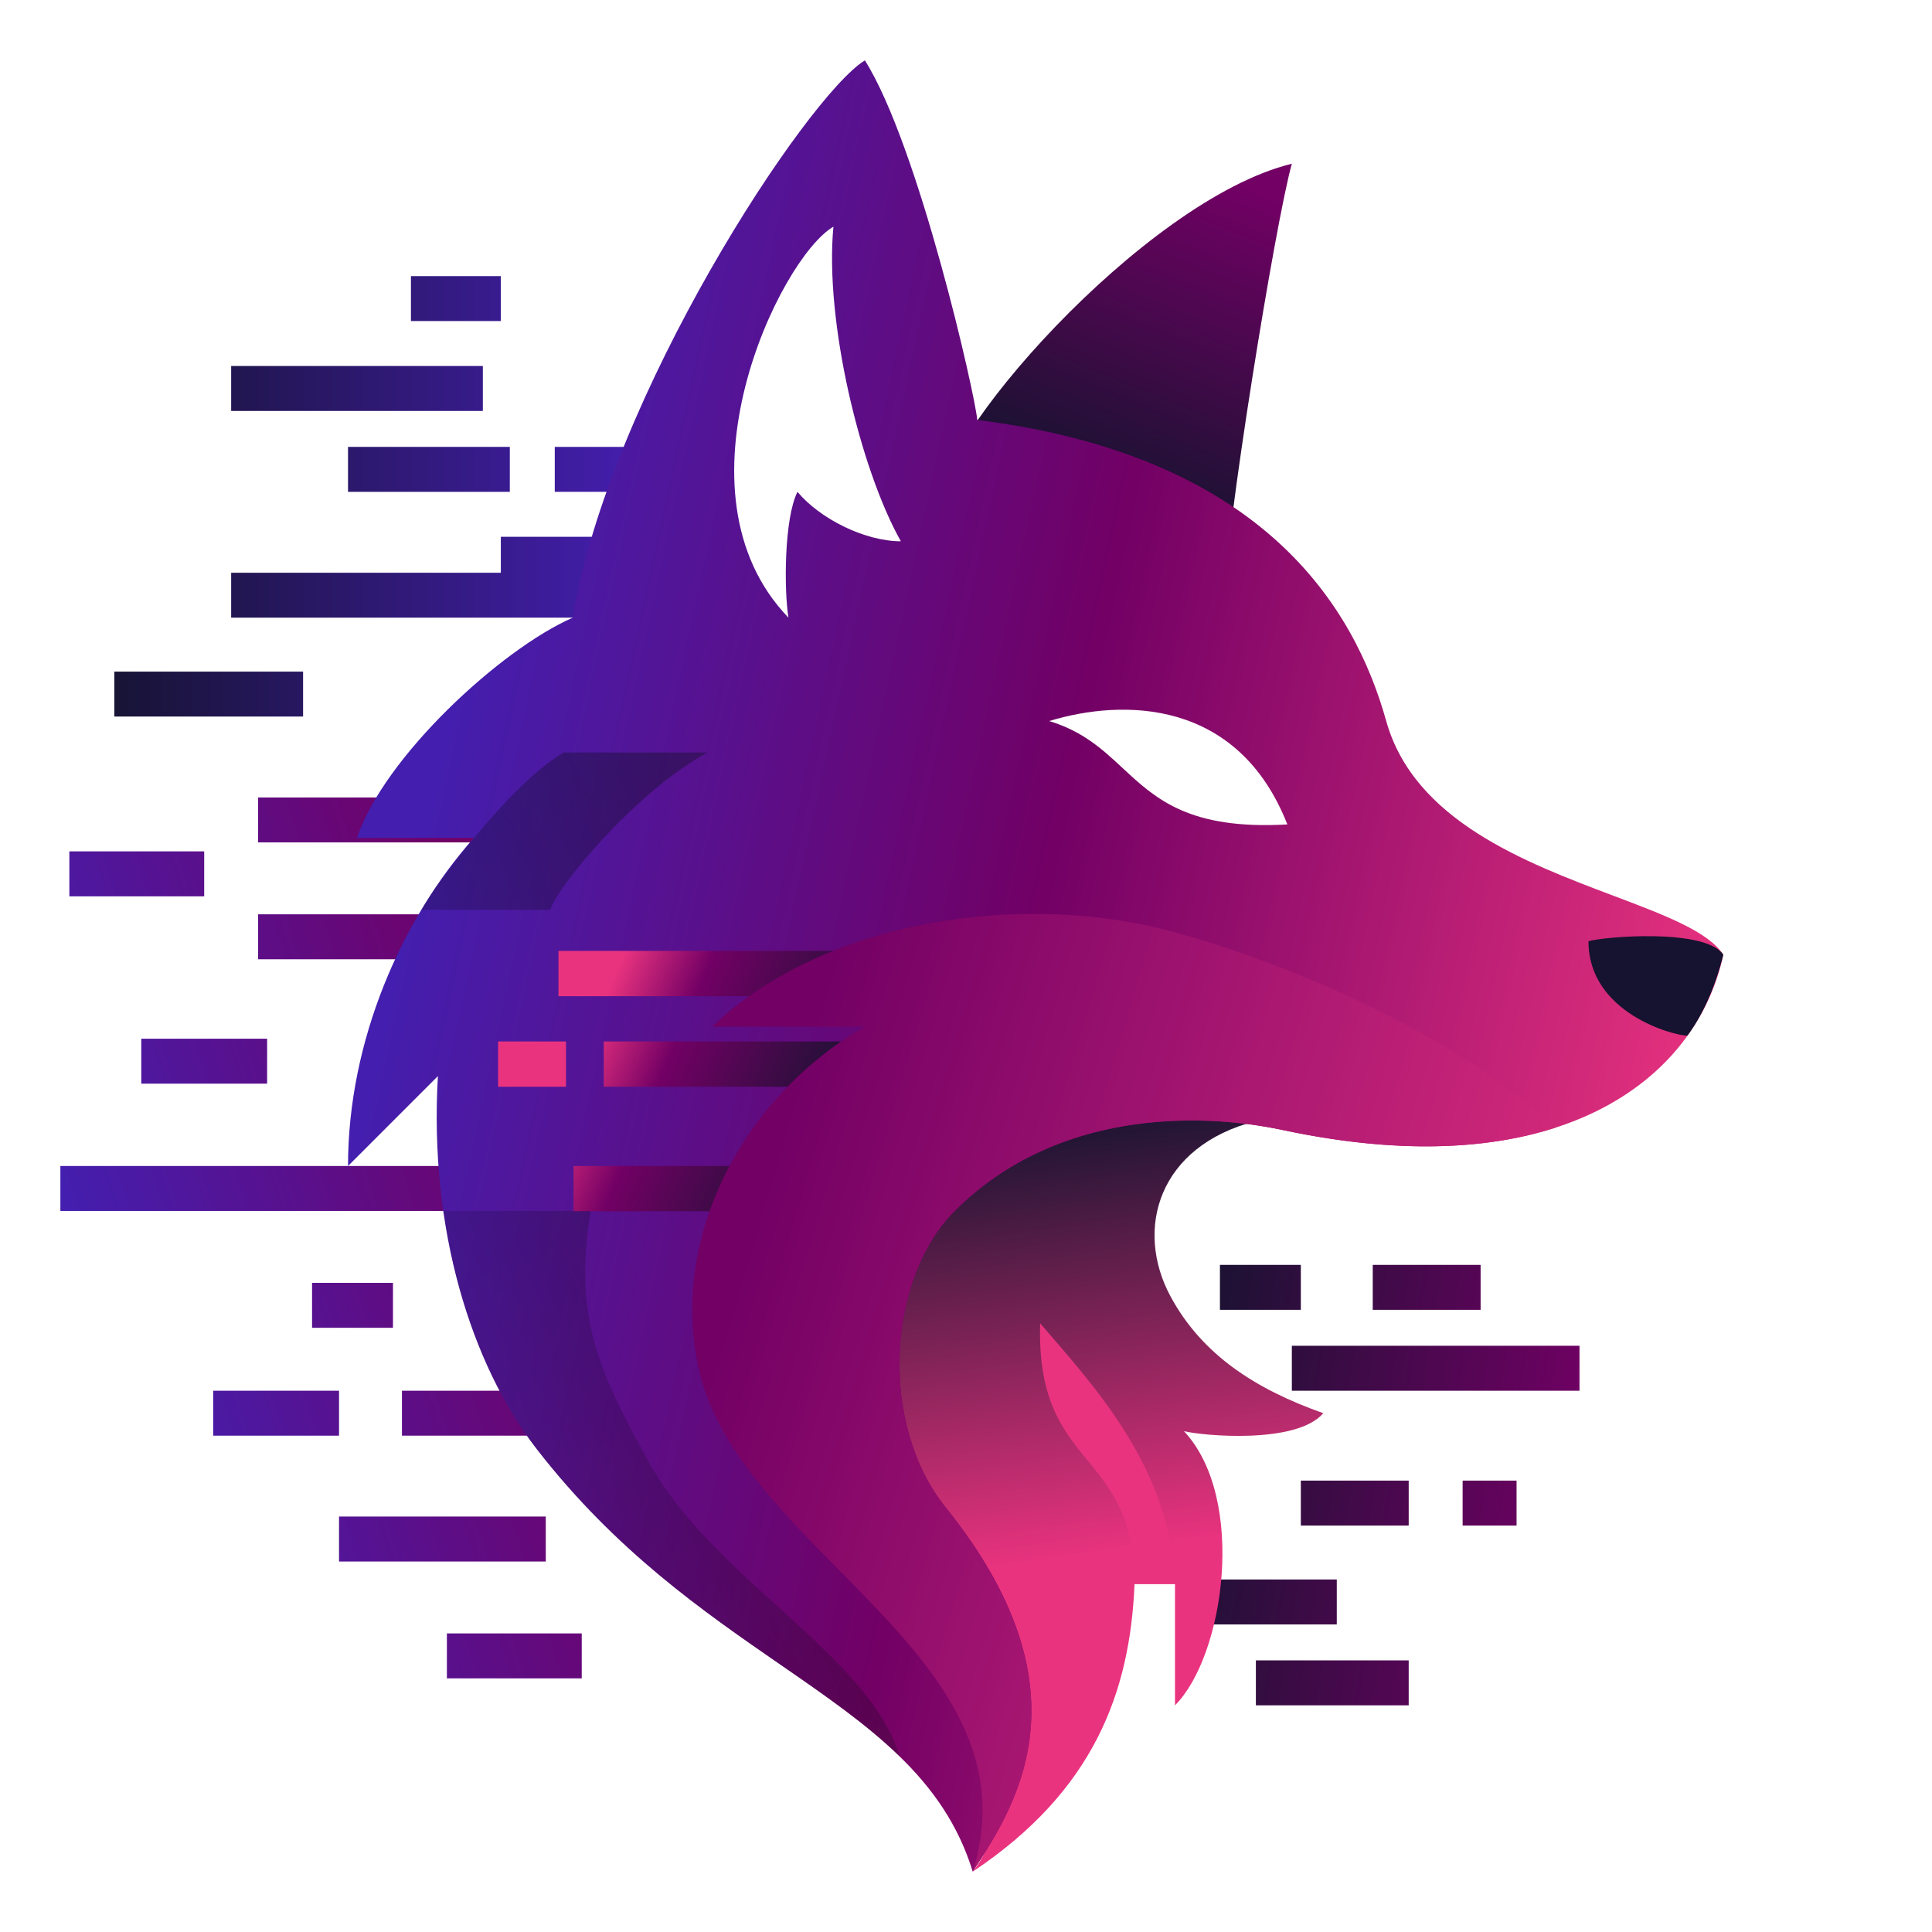 <svg xmlns="http://www.w3.org/2000/svg" fill="none" viewBox="0 0 256 256">
  <path fill="url(#a)" d="M186.66 225.965h-20.248v-5.955h20.248z" />
  <path fill="url(#b)" d="M177.131 215.246h-20.248v-5.956h20.248z" />
  <path fill="url(#c)" d="M186.66 202.144h-14.293v-5.956h14.293z" />
  <path fill="url(#d)" d="M200.953 202.144h-7.147v-5.956h7.147z" />
  <path fill="url(#e)" d="M209.29 184.278h-38.114v-5.956h38.114z" />
  <path fill="url(#f)" d="M172.367 173.558h-10.719v-5.955h10.719z" />
  <path fill="url(#g)" d="M196.188 173.558h-14.292v-5.955h14.292z" />
  <path fill="url(#h)" d="M77.082 222.392H59.216v-5.955h17.866z" />
  <path fill="url(#i)" d="M72.318 206.908H44.923v-5.955h27.395z" />
  <path fill="url(#j)" d="M44.923 190.233H28.248v-5.955h16.675z" />
  <path fill="url(#k)" d="M83.037 190.233H53.26v-5.955h29.777z" />
  <path fill="url(#l)" d="M52.07 175.94H41.35v-5.955h10.72z" />
  <path fill="url(#m)" d="M66.362 160.456H8v-5.955h58.362z" />
  <path fill="url(#n)" d="M35.395 143.59H18.72v-5.955h16.675z" />
  <path fill="url(#o)" d="M66.362 127.107H34.204v-5.956h32.158z" />
  <path fill="url(#p)" d="M27.057 118.769H9.191v-5.955h17.866z" />
  <path fill="url(#q)" d="M71.127 111.623H34.203v-5.956h36.922z" />
  <path fill="url(#r)" d="M40.159 94.948H15.146v-5.955H40.16z" />
  <path fill="url(#s)" d="M87.801 75.89h-3.573v5.956H30.63v-5.955h35.732v-4.765h21.44z" />
  <path fill="url(#t)" d="M67.553 65.171H46.114v-5.955h21.44z" />
  <path fill="url(#u)" d="M94.948 65.171h-21.44v-5.955h21.44z" />
  <path fill="url(#v)" d="M63.98 54.452H30.63v-5.956h33.35z" />
  <path fill="url(#w)" d="M66.362 42.54h-11.91v-5.954h11.91z" />
  <path fill="url(#x)"
    d="M150.332 209.886c-.595 14.293-5.359 27.394-21.439 38.114 5.36-6.551 6.551-25.013 0-35.137s-25.012-27.394-8.337-53.002c13.34-20.486 36.724-16.278 45.856-11.315-12.956 3.322-16.099 14.342-11.315 23.226 4.168 7.742 11.294 12.323 20.248 15.483-3.573 4.169-16.08 2.978-18.462 2.383 8.338 8.933 5.36 29.776-1.191 36.327v-16.079z" />
  <path fill="#ea337f"
    d="M137.826 175.345c-.595 19.652 12.506 16.479 12.506 34.541h5.36c-.595-15.484-10.719-26.204-17.866-34.541" />
  <path fill="url(#y)"
    d="M124.724 66.958c-1.786-7.742 26.799-40.496 46.452-45.26-2.184 7.731-8.933 49.428-8.933 57.766z" />
  <path fill="url(#z)" fill-rule="evenodd"
    d="M103.382 220.559c11.812 8.154 21.671 14.96 25.511 27.441l.335-.519c5.45-8.454 15.344-23.801-3.908-47.719-8.933-11.099-7.742-30.373 1.191-39.306 13.311-13.311 32.159-13.131 43.474-10.719 36.328 7.742 54.789-6.551 58.362-23.226-1.972-3.067-7.748-5.248-14.553-7.817-11.692-4.414-26.423-9.975-30.112-23.15-4.168-14.889-16.079-35.137-54.193-39.901C129.264 52.54 121.747 19.315 114.6 8c-7.742 4.764-33.945 44.665-38.71 73.846-9.528 4.169-25.012 18.462-28.585 29.181H62.79c-9.529 10.72-16.675 26.799-16.675 43.474l11.91-11.911c-1.19 20.249 4.397 38.204 13.102 49.43 10.47 13.5 22.087 21.519 32.256 28.539m1.094-138.713c-.595-3.573-.595-13.102 1.191-16.675 2.978 3.573 8.933 6.551 13.698 6.551-5.36-9.528-10.124-29.181-8.933-41.687-7.147 4.168-22.035 35.136-5.956 51.811m66.105 27.395c-6.551-16.675-21.807-16.675-31.564-13.698 4.485 1.346 7.112 3.788 9.757 6.248 4.381 4.073 8.811 8.192 21.807 7.45"
    clip-rule="evenodd" />
  <path fill="url(#A)" d="M109 154.5v6H76v-6z" />
  <path fill="url(#B)" d="M120 144H80v-6h40z" />
  <path fill="url(#C)" d="M114 132H74v-6h40z" />
  <path fill="url(#D)" d="M75 144h-9v-6h9z" />
  <path fill="url(#E)" fill-rule="evenodd"
    d="M155.692 123.534c19.095 5.304 39.135 15.332 50.442 25.877-9.127 2.956-21.106 3.532-36.149.326-11.315-2.411-30.163-2.591-43.474 10.72-8.933 8.933-10.124 28.206-1.191 39.305 19.251 23.918 9.358 39.264 3.908 47.718l-.335.52.201-.668c4.716-16.357-6.603-27.826-17.951-39.324-8.168-8.276-16.352-16.568-18.577-26.708-3.962-18.048 6.568-36.482 22.034-45.26H94.352c15.306-14.61 41.949-17.893 61.34-12.506"
    clip-rule="evenodd" />
  <path fill="#15132f"
    d="M223.583 137.231c-1.787 0-13.102-2.978-13.102-12.507 1.787-.595 15.484-1.786 17.866 1.787-1.191 4.764-2.977 8.338-4.764 10.72" />
  <path fill="url(#F)"
    d="M78.273 160.456c-2.382 14.293 1.283 21.644 7.742 33.35 8.476 15.363 29.229 25.542 33.185 38.922-4.435-4.311-9.88-8.069-15.818-12.168-10.17-7.02-21.786-15.04-32.256-28.54-6.033-7.781-10.569-18.794-12.388-31.564z" />
  <path fill="url(#G)"
    d="M93.757 99.712c-8.933 4.764-19.653 17.271-20.844 20.844H55.83a67 67 0 0 1 1.736-2.744c3.81-5.252 11.273-14.681 17.135-18.1z" />
  <defs>
    <linearGradient id="a" x1="209.29" x2="153.906" y1="197.38" y2="188.447" gradientUnits="userSpaceOnUse">
      <stop stop-color="#720065" />
      <stop offset="1" stop-color="#15132f" />
    </linearGradient>
    <linearGradient id="b" x1="209.29" x2="153.906" y1="197.38" y2="188.447" gradientUnits="userSpaceOnUse">
      <stop stop-color="#720065" />
      <stop offset="1" stop-color="#15132f" />
    </linearGradient>
    <linearGradient id="c" x1="209.29" x2="153.906" y1="197.38" y2="188.447" gradientUnits="userSpaceOnUse">
      <stop stop-color="#720065" />
      <stop offset="1" stop-color="#15132f" />
    </linearGradient>
    <linearGradient id="d" x1="209.29" x2="153.906" y1="197.38" y2="188.447" gradientUnits="userSpaceOnUse">
      <stop stop-color="#720065" />
      <stop offset="1" stop-color="#15132f" />
    </linearGradient>
    <linearGradient id="e" x1="209.29" x2="153.906" y1="197.38" y2="188.447" gradientUnits="userSpaceOnUse">
      <stop stop-color="#720065" />
      <stop offset="1" stop-color="#15132f" />
    </linearGradient>
    <linearGradient id="f" x1="209.29" x2="153.906" y1="197.38" y2="188.447" gradientUnits="userSpaceOnUse">
      <stop stop-color="#720065" />
      <stop offset="1" stop-color="#15132f" />
    </linearGradient>
    <linearGradient id="g" x1="209.29" x2="153.906" y1="197.38" y2="188.447" gradientUnits="userSpaceOnUse">
      <stop stop-color="#720065" />
      <stop offset="1" stop-color="#15132f" />
    </linearGradient>
    <linearGradient id="h" x1="71.126" x2="10.382" y1="144.377" y2="163.434" gradientUnits="userSpaceOnUse">
      <stop stop-color="#720065" />
      <stop offset="1" stop-color="#441eae" />
    </linearGradient>
    <linearGradient id="i" x1="71.126" x2="10.382" y1="144.377" y2="163.434" gradientUnits="userSpaceOnUse">
      <stop stop-color="#720065" />
      <stop offset="1" stop-color="#441eae" />
    </linearGradient>
    <linearGradient id="j" x1="71.126" x2="10.382" y1="144.377" y2="163.434" gradientUnits="userSpaceOnUse">
      <stop stop-color="#720065" />
      <stop offset="1" stop-color="#441eae" />
    </linearGradient>
    <linearGradient id="k" x1="71.126" x2="10.382" y1="144.377" y2="163.434" gradientUnits="userSpaceOnUse">
      <stop stop-color="#720065" />
      <stop offset="1" stop-color="#441eae" />
    </linearGradient>
    <linearGradient id="l" x1="71.126" x2="10.382" y1="144.377" y2="163.434" gradientUnits="userSpaceOnUse">
      <stop stop-color="#720065" />
      <stop offset="1" stop-color="#441eae" />
    </linearGradient>
    <linearGradient id="m" x1="71.126" x2="10.382" y1="144.377" y2="163.434" gradientUnits="userSpaceOnUse">
      <stop stop-color="#720065" />
      <stop offset="1" stop-color="#441eae" />
    </linearGradient>
    <linearGradient id="n" x1="71.126" x2="10.382" y1="144.377" y2="163.434" gradientUnits="userSpaceOnUse">
      <stop stop-color="#720065" />
      <stop offset="1" stop-color="#441eae" />
    </linearGradient>
    <linearGradient id="o" x1="71.126" x2="10.382" y1="144.377" y2="163.434" gradientUnits="userSpaceOnUse">
      <stop stop-color="#720065" />
      <stop offset="1" stop-color="#441eae" />
    </linearGradient>
    <linearGradient id="p" x1="71.126" x2="10.382" y1="144.377" y2="163.434" gradientUnits="userSpaceOnUse">
      <stop stop-color="#720065" />
      <stop offset="1" stop-color="#441eae" />
    </linearGradient>
    <linearGradient id="q" x1="71.126" x2="10.382" y1="144.377" y2="163.434" gradientUnits="userSpaceOnUse">
      <stop stop-color="#720065" />
      <stop offset="1" stop-color="#441eae" />
    </linearGradient>
    <linearGradient id="r" x1="84.228" x2="11.573" y1="66.362" y2="66.362" gradientUnits="userSpaceOnUse">
      <stop stop-color="#441eae" />
      <stop offset="1" stop-color="#15132f" />
    </linearGradient>
    <linearGradient id="s" x1="84.228" x2="11.573" y1="66.362" y2="66.362" gradientUnits="userSpaceOnUse">
      <stop stop-color="#441eae" />
      <stop offset="1" stop-color="#15132f" />
    </linearGradient>
    <linearGradient id="t" x1="84.228" x2="11.573" y1="66.362" y2="66.362" gradientUnits="userSpaceOnUse">
      <stop stop-color="#441eae" />
      <stop offset="1" stop-color="#15132f" />
    </linearGradient>
    <linearGradient id="u" x1="84.228" x2="11.573" y1="66.362" y2="66.362" gradientUnits="userSpaceOnUse">
      <stop stop-color="#441eae" />
      <stop offset="1" stop-color="#15132f" />
    </linearGradient>
    <linearGradient id="v" x1="84.228" x2="11.573" y1="66.362" y2="66.362" gradientUnits="userSpaceOnUse">
      <stop stop-color="#441eae" />
      <stop offset="1" stop-color="#15132f" />
    </linearGradient>
    <linearGradient id="w" x1="84.228" x2="11.573" y1="66.362" y2="66.362" gradientUnits="userSpaceOnUse">
      <stop stop-color="#441eae" />
      <stop offset="1" stop-color="#15132f" />
    </linearGradient>
    <linearGradient id="x" x1="136.635" x2="144.973" y1="147.355" y2="206.313" gradientUnits="userSpaceOnUse">
      <stop stop-color="#15132f" />
      <stop offset="1" stop-color="#ea337f" />
    </linearGradient>
    <linearGradient id="y" x1="164.625" x2="147.355" y1="24.675" y2="66.958" gradientUnits="userSpaceOnUse">
      <stop stop-color="#720065" />
      <stop offset="1" stop-color="#15132f" />
    </linearGradient>
    <linearGradient id="z" x1="231.325" x2="60.407" y1="128.298" y2="91.375" gradientUnits="userSpaceOnUse">
      <stop stop-color="#ea337f" />
      <stop offset=".533" stop-color="#720065" />
      <stop offset="1" stop-color="#441eae" />
    </linearGradient>
    <linearGradient id="A" x1="81" x2="113.5" y1="130" y2="144" gradientUnits="userSpaceOnUse">
      <stop stop-color="#ea337f" />
      <stop offset=".313" stop-color="#720065" />
      <stop offset="1" stop-color="#15132f" />
    </linearGradient>
    <linearGradient id="B" x1="81" x2="113.5" y1="130" y2="144" gradientUnits="userSpaceOnUse">
      <stop stop-color="#ea337f" />
      <stop offset=".313" stop-color="#720065" />
      <stop offset="1" stop-color="#15132f" />
    </linearGradient>
    <linearGradient id="C" x1="81" x2="113.5" y1="130" y2="144" gradientUnits="userSpaceOnUse">
      <stop stop-color="#ea337f" />
      <stop offset=".313" stop-color="#720065" />
      <stop offset="1" stop-color="#15132f" />
    </linearGradient>
    <linearGradient id="D" x1="81" x2="113.5" y1="130" y2="144" gradientUnits="userSpaceOnUse">
      <stop stop-color="#ea337f" />
      <stop offset=".313" stop-color="#720065" />
      <stop offset="1" stop-color="#15132f" />
    </linearGradient>
    <linearGradient id="E" x1="108.05" x2="228.943" y1="131.871" y2="167.603" gradientUnits="userSpaceOnUse">
      <stop stop-color="#720065" />
      <stop offset="1" stop-color="#ea337f" />
    </linearGradient>
    <linearGradient id="F" x1="99.712" x2="26.462" y1="125.916" y2="166.412" gradientUnits="userSpaceOnUse">
      <stop stop-color="#0f0e21" stop-opacity=".4" />
      <stop offset="1" stop-opacity="0" />
    </linearGradient>
    <linearGradient id="G" x1="99.712" x2="26.462" y1="125.916" y2="166.412" gradientUnits="userSpaceOnUse">
      <stop stop-color="#0f0e21" stop-opacity=".4" />
      <stop offset="1" stop-opacity="0" />
    </linearGradient>
  </defs>
</svg>